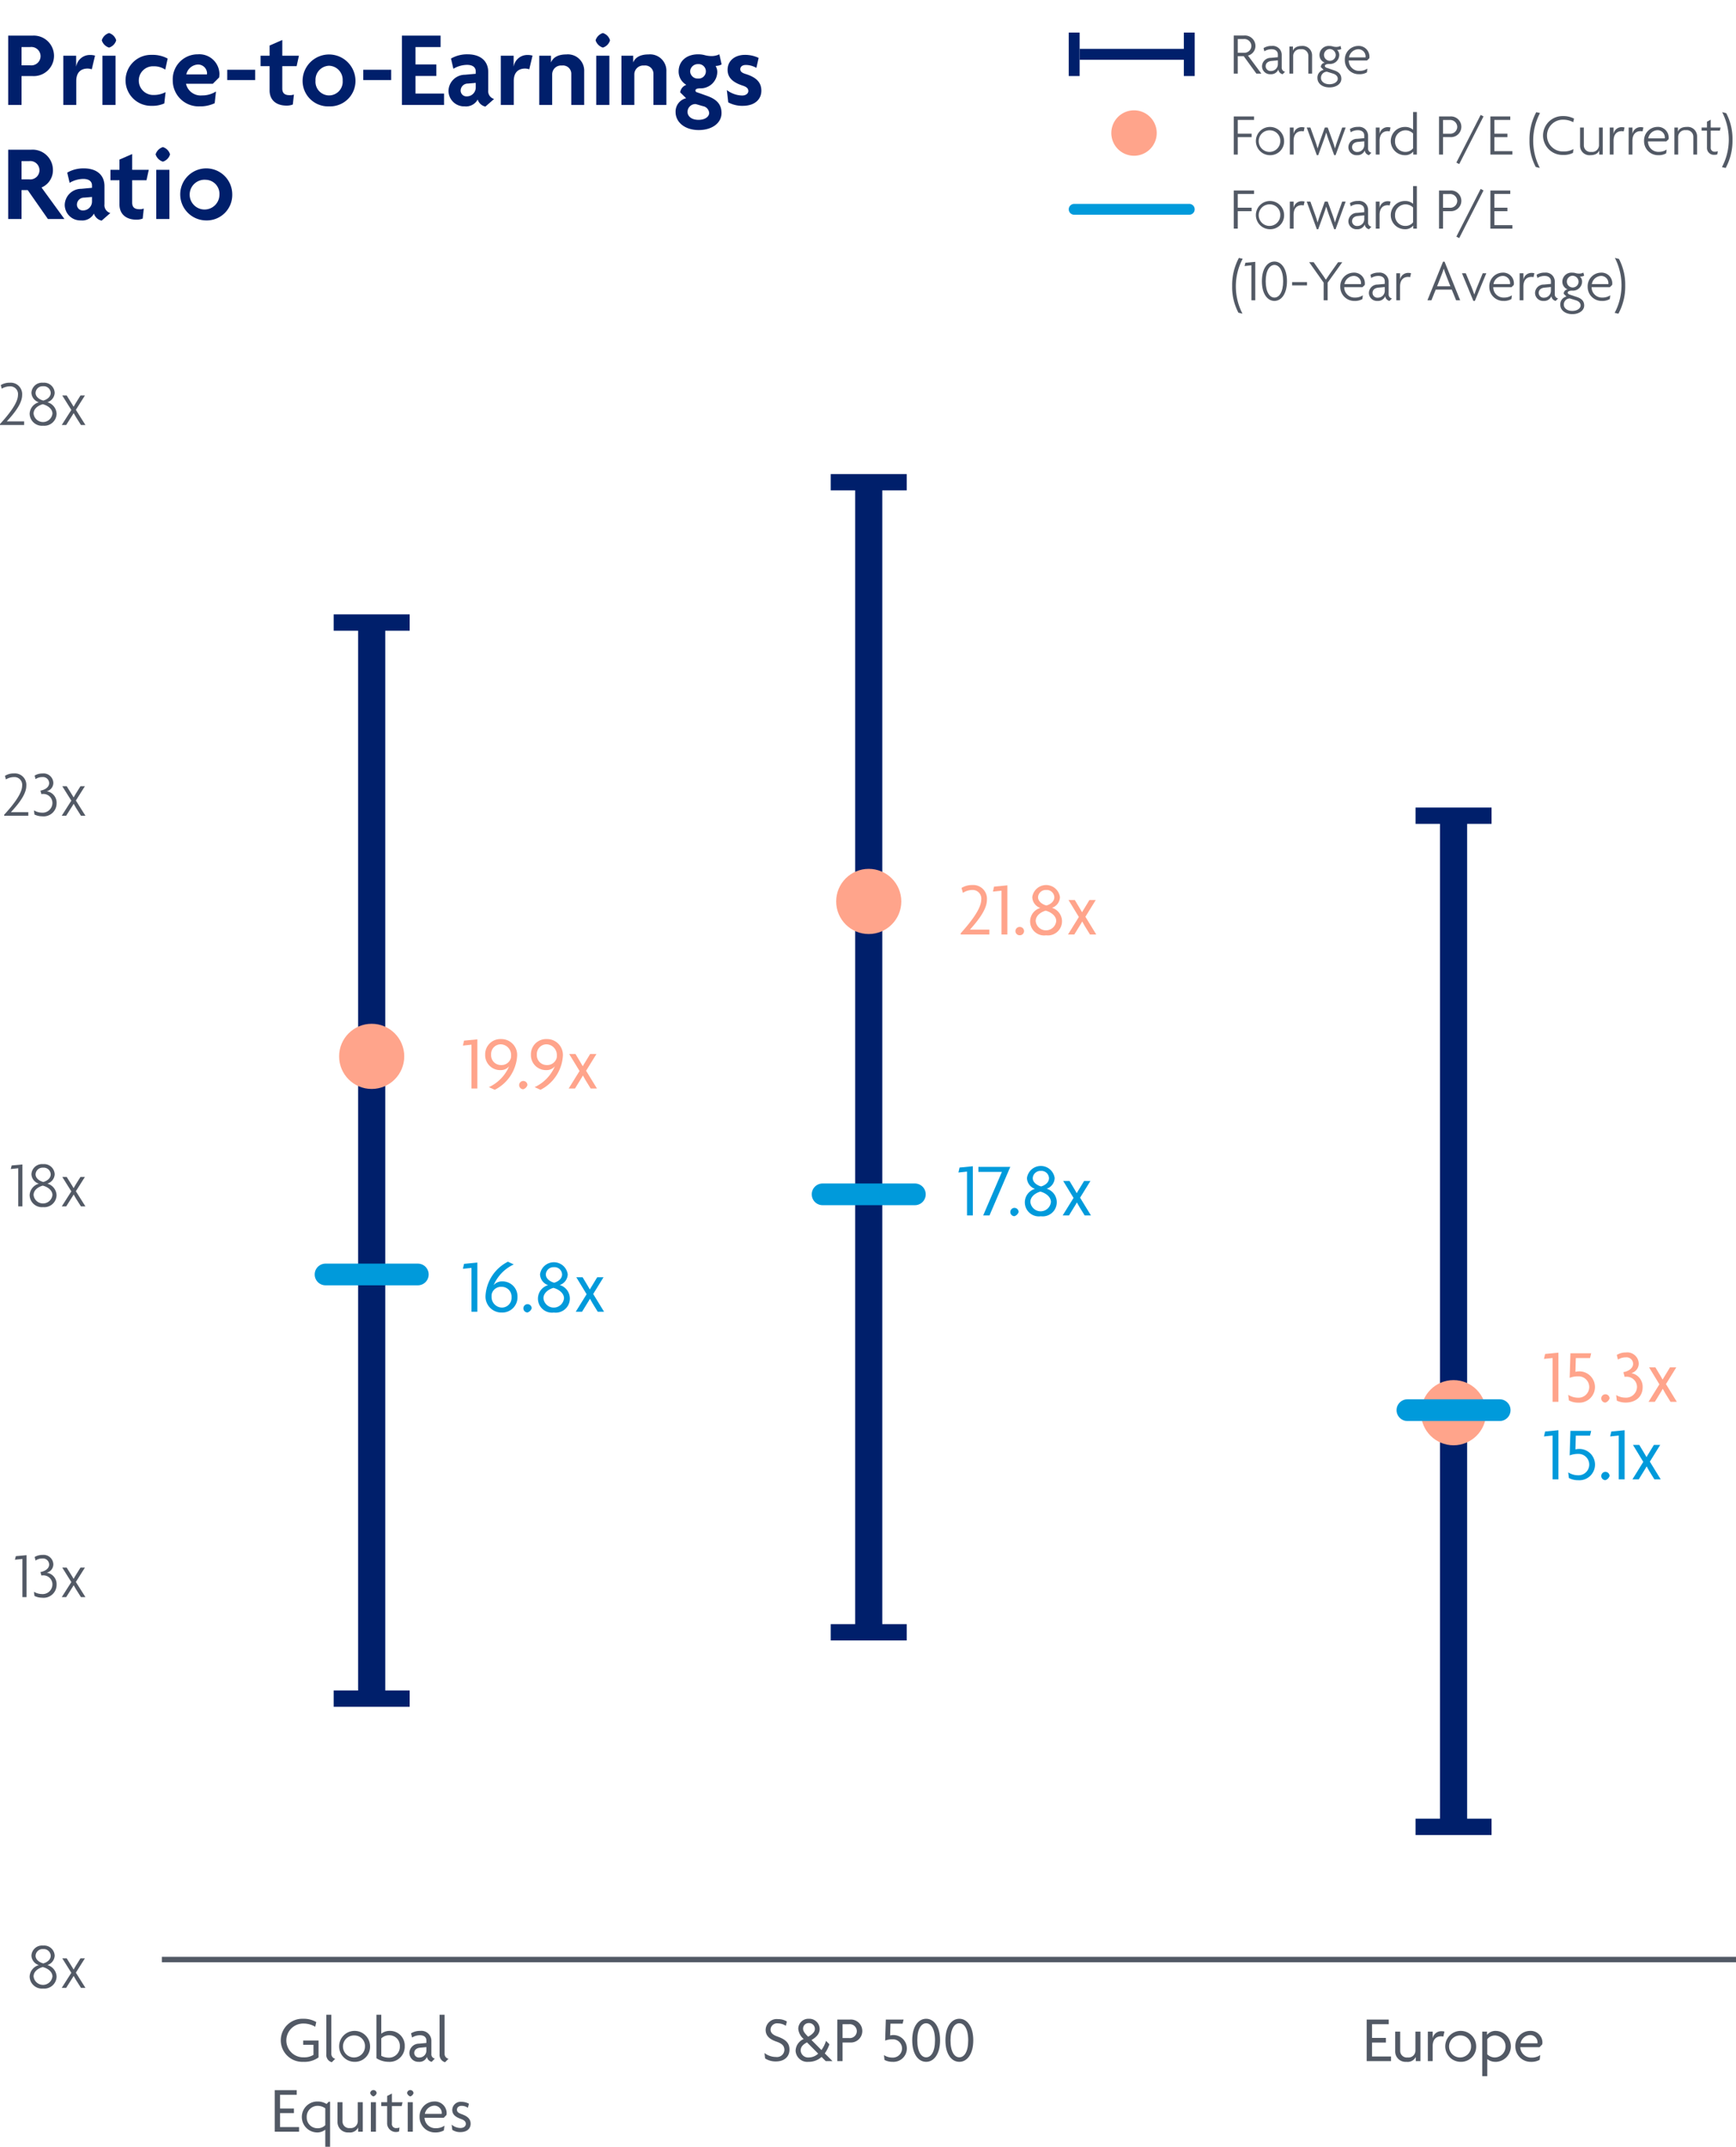 <svg id="Design" xmlns="http://www.w3.org/2000/svg" viewBox="0 0 319.827 395.263"><defs><style>.cls-1,.cls-10,.cls-3,.cls-6,.cls-8,.cls-9{fill:none;}.cls-1{stroke:#525965;}.cls-1,.cls-10,.cls-6,.cls-8,.cls-9{stroke-miterlimit:10;}.cls-2{fill:#525965;}.cls-4{fill:#001f6b;}.cls-5{fill:#ffa48b;}.cls-6,.cls-9{stroke:#009adb;stroke-linecap:round;}.cls-6{stroke-width:4px;}.cls-7{fill:#009adb;}.cls-10,.cls-8{stroke:#001f6b;}.cls-8{stroke-width:3px;}.cls-10,.cls-9{stroke-width:2px;}.cls-11{isolation:isolate;}</style></defs><line class="cls-1" x1="29.827" y1="360.795" x2="319.827" y2="360.795"/><path class="cls-2" d="M28.116,368.719a2.265,2.265,0,0,1-2.483-2.207,2.294,2.294,0,0,1,1.7-2.11,1.907,1.907,0,0,1-1.367-1.739,1.954,1.954,0,0,1,2.147-1.86,1.95,1.95,0,0,1,2.134,1.86A1.9,1.9,0,0,1,28.9,364.39a2.312,2.312,0,0,1,1.7,2.122A2.265,2.265,0,0,1,28.116,368.719Zm-.06-3.958c-.876.229-1.7.84-1.7,1.728a1.75,1.75,0,0,0,3.478,0C29.83,365.626,28.991,365,28.056,364.761Zm.06-3.309a1.293,1.293,0,0,0-1.391,1.222c0,.636.551,1.176,1.427,1.416.851-.252,1.367-.78,1.367-1.416A1.291,1.291,0,0,0,28.116,361.452Z" transform="translate(-20.173 -2.587)"/><path class="cls-2" d="M35.087,368.587l-.912-1.439c-.144-.228-.288-.48-.42-.731h-.024c-.131.251-.323.515-.455.731l-.912,1.439h-.815l1.763-2.77-1.668-2.662h.816l.852,1.367c.143.228.288.455.408.684h.024c.119-.216.252-.456.4-.684L35,363.155h.815l-1.667,2.638,1.763,2.794Z" transform="translate(-20.173 -2.587)"/><path class="cls-2" d="M24.3,296.65v-7.028l-1.379.144.168-.66,1.979-.18v7.724Z" transform="translate(-20.173 -2.587)"/><path class="cls-2" d="M27.925,296.758a3.268,3.268,0,0,1-1.4-.324l-.1-.767a2.966,2.966,0,0,0,1.463.419,1.794,1.794,0,0,0,1.942-1.8,1.66,1.66,0,0,0-1.678-1.644c-.108,0-.241.012-.36.024l-.168-.635c.959-.168,1.607-.708,1.607-1.38a1.14,1.14,0,0,0-1.259-1.115,2.234,2.234,0,0,0-1.248.372l-.167-.648A2.791,2.791,0,0,1,28,288.878a1.8,1.8,0,0,1,2,1.715,1.6,1.6,0,0,1-1.223,1.56,2.123,2.123,0,0,1,1.823,2.206A2.393,2.393,0,0,1,27.925,296.758Z" transform="translate(-20.173 -2.587)"/><path class="cls-2" d="M35.087,296.65l-.911-1.44c-.144-.227-.288-.479-.42-.731h-.024c-.132.252-.324.516-.456.731l-.911,1.44h-.816l1.763-2.771-1.667-2.662h.816l.851,1.368c.144.227.288.455.408.683h.024c.12-.216.252-.456.4-.683L35,291.217h.816l-1.667,2.638,1.763,2.795Z" transform="translate(-20.173 -2.587)"/><path class="cls-2" d="M23.533,224.713v-7.028l-1.379.145.168-.661,1.979-.179v7.723Z" transform="translate(-20.173 -2.587)"/><path class="cls-2" d="M28.116,224.845a2.265,2.265,0,0,1-2.482-2.207,2.293,2.293,0,0,1,1.7-2.11,1.908,1.908,0,0,1-1.367-1.739,1.955,1.955,0,0,1,2.147-1.86,1.95,1.95,0,0,1,2.135,1.86,1.9,1.9,0,0,1-1.355,1.727,2.313,2.313,0,0,1,1.7,2.122A2.265,2.265,0,0,1,28.116,224.845Zm-.06-3.958c-.875.229-1.7.84-1.7,1.728a1.75,1.75,0,0,0,3.478,0C29.831,221.752,28.992,221.127,28.056,220.887Zm.06-3.309a1.294,1.294,0,0,0-1.391,1.222c0,.636.552,1.176,1.427,1.416.852-.252,1.367-.78,1.367-1.416A1.29,1.29,0,0,0,28.116,217.578Z" transform="translate(-20.173 -2.587)"/><path class="cls-2" d="M35.087,224.713l-.911-1.439c-.144-.228-.288-.48-.42-.731h-.024c-.132.251-.324.515-.456.731l-.911,1.439h-.816l1.763-2.77-1.667-2.662h.816l.851,1.367c.144.228.288.455.408.684h.024c.12-.216.252-.456.4-.684L35,219.281h.816l-1.667,2.637,1.763,2.795Z" transform="translate(-20.173 -2.587)"/><path class="cls-2" d="M20.941,152.776v-.18c2.135-2.315,3.31-4.126,3.31-5.337a1.42,1.42,0,0,0-1.5-1.595,2.882,2.882,0,0,0-1.487.431l-.18-.659a3.038,3.038,0,0,1,1.667-.444,2.11,2.11,0,0,1,2.267,2.291c0,1.38-1.139,3.022-2.831,4.834h3.2v.659Z" transform="translate(-20.173 -2.587)"/><path class="cls-2" d="M27.924,152.884a3.267,3.267,0,0,1-1.4-.324l-.1-.767a2.969,2.969,0,0,0,1.463.419,1.8,1.8,0,0,0,1.943-1.8,1.661,1.661,0,0,0-1.679-1.644c-.108,0-.24.012-.36.024l-.168-.635c.96-.168,1.607-.708,1.607-1.38a1.139,1.139,0,0,0-1.259-1.115,2.231,2.231,0,0,0-1.247.372l-.168-.648A2.8,2.8,0,0,1,28,145a1.805,1.805,0,0,1,2,1.715,1.6,1.6,0,0,1-1.223,1.56,2.124,2.124,0,0,1,1.823,2.206A2.393,2.393,0,0,1,27.924,152.884Z" transform="translate(-20.173 -2.587)"/><path class="cls-2" d="M35.087,152.776l-.911-1.44c-.144-.227-.288-.479-.42-.731h-.024c-.132.252-.324.516-.456.731l-.911,1.44h-.816l1.763-2.771-1.667-2.662h.816l.851,1.367c.144.228.288.456.408.684h.024c.12-.216.252-.456.4-.684L35,147.343h.816l-1.667,2.638,1.763,2.8Z" transform="translate(-20.173 -2.587)"/><path class="cls-2" d="M20.173,80.838v-.179c2.135-2.316,3.31-4.126,3.31-5.337a1.42,1.42,0,0,0-1.5-1.6,2.883,2.883,0,0,0-1.487.432l-.18-.659a3.03,3.03,0,0,1,1.667-.445,2.11,2.11,0,0,1,2.267,2.291c0,1.38-1.139,3.023-2.831,4.834h3.2v.659Z" transform="translate(-20.173 -2.587)"/><path class="cls-2" d="M28.116,80.97a2.265,2.265,0,0,1-2.483-2.207,2.294,2.294,0,0,1,1.7-2.11,1.907,1.907,0,0,1-1.367-1.739,1.954,1.954,0,0,1,2.147-1.86,1.95,1.95,0,0,1,2.134,1.86A1.9,1.9,0,0,1,28.9,76.641a2.312,2.312,0,0,1,1.7,2.122A2.265,2.265,0,0,1,28.116,80.97Zm-.06-3.958c-.876.229-1.7.84-1.7,1.728a1.75,1.75,0,0,0,3.478,0C29.83,77.877,28.991,77.252,28.056,77.012Zm.06-3.309a1.293,1.293,0,0,0-1.391,1.222c0,.636.551,1.176,1.427,1.416.851-.252,1.367-.78,1.367-1.416A1.291,1.291,0,0,0,28.116,73.7Z" transform="translate(-20.173 -2.587)"/><path class="cls-2" d="M35.087,80.838,34.176,79.4c-.144-.228-.288-.48-.42-.731h-.024c-.132.251-.324.515-.456.731l-.911,1.439h-.816l1.763-2.77-1.667-2.662h.816l.851,1.367c.144.228.288.455.408.684h.024c.12-.216.252-.456.4-.684L35,75.406h.816l-1.667,2.637,1.763,2.795Z" transform="translate(-20.173 -2.587)"/><line class="cls-3" x1="30.928" y1="360.881" x2="53.687" y2="360.881"/><line class="cls-3" x1="30.928" y1="324.904" x2="53.687" y2="324.904"/><line class="cls-3" x1="30.928" y1="288.927" x2="53.687" y2="288.927"/><line class="cls-3" x1="30.928" y1="252.949" x2="53.687" y2="252.949"/><line class="cls-3" x1="30.928" y1="216.972" x2="53.687" y2="216.972"/><line class="cls-3" x1="30.928" y1="180.994" x2="53.687" y2="180.994"/><line class="cls-3" x1="30.928" y1="145.017" x2="53.687" y2="145.017"/><line class="cls-3" x1="30.928" y1="109.039" x2="53.687" y2="109.039"/><line class="cls-3" x1="30.928" y1="73.062" x2="53.687" y2="73.062"/><rect class="cls-4" x="65.975" y="114.623" width="5" height="198.13"/><circle class="cls-5" cx="68.475" cy="194.499" r="6"/><line class="cls-6" x1="59.975" y1="234.655" x2="76.975" y2="234.655"/><path class="cls-5" d="M107.038,203v-8.068l-1.583.168.21-.91,2.452-.238V203Z" transform="translate(-20.173 -2.587)"/><path class="cls-5" d="M111.323,203.242l-1.079-.49a7.467,7.467,0,0,0,3.726-3.838,1.982,1.982,0,0,1-1.569.7,2.756,2.756,0,0,1-2.844-2.858,2.8,2.8,0,0,1,2.914-2.857,2.916,2.916,0,0,1,2.97,3.166A7.532,7.532,0,0,1,111.323,203.242Zm1.12-8.377a1.789,1.789,0,0,0-1.793,1.9,1.808,1.808,0,0,0,1.821,1.92,1.782,1.782,0,0,0,1.849-1.4,3.973,3.973,0,0,0,.014-.407A1.967,1.967,0,0,0,112.443,194.865Z" transform="translate(-20.173 -2.587)"/><path class="cls-5" d="M116.572,203.142a.763.763,0,1,1,.77-.769A1.176,1.176,0,0,1,116.572,203.142Z" transform="translate(-20.173 -2.587)"/><path class="cls-5" d="M119.75,203.242l-1.079-.49a7.469,7.469,0,0,0,3.727-3.838,1.985,1.985,0,0,1-1.569.7,2.756,2.756,0,0,1-2.844-2.858A2.8,2.8,0,0,1,120.9,193.9a2.916,2.916,0,0,1,2.97,3.166A7.531,7.531,0,0,1,119.75,203.242Zm1.121-8.377a1.789,1.789,0,0,0-1.793,1.9,1.808,1.808,0,0,0,1.821,1.92,1.78,1.78,0,0,0,1.848-1.4,3.71,3.71,0,0,0,.015-.407A1.968,1.968,0,0,0,120.871,194.865Z" transform="translate(-20.173 -2.587)"/><path class="cls-5" d="M128.992,203l-.967-1.57c-.14-.236-.309-.531-.448-.8h-.029c-.139.266-.336.574-.475.8l-.967,1.57h-1.163l2-3.222-1.906-3.123H126.2l.9,1.5c.141.238.28.476.421.728h.027c.126-.238.281-.476.435-.728l.91-1.5h1.163l-1.905,3.082,2,3.263Z" transform="translate(-20.173 -2.587)"/><path class="cls-7" d="M107.038,244.1V236.03l-1.583.168.21-.91,2.452-.239V244.1Z" transform="translate(-20.173 -2.587)"/><path class="cls-7" d="M112.611,244.252a2.937,2.937,0,0,1-2.984-3.179,7.529,7.529,0,0,1,4.119-6.178l1.079.5a7.453,7.453,0,0,0-3.712,3.823,1.971,1.971,0,0,1,1.554-.7,2.755,2.755,0,0,1,2.843,2.857A2.8,2.8,0,0,1,112.611,244.252Zm-.014-4.734a1.769,1.769,0,0,0-1.849,1.387c-.014.139-.014.294-.014.433a1.955,1.955,0,0,0,1.891,2,1.79,1.79,0,0,0,1.793-1.9A1.808,1.808,0,0,0,112.6,239.518Z" transform="translate(-20.173 -2.587)"/><path class="cls-7" d="M117.356,244.238a.764.764,0,1,1,.77-.77A1.177,1.177,0,0,1,117.356,244.238Z" transform="translate(-20.173 -2.587)"/><path class="cls-7" d="M122.214,244.252a2.583,2.583,0,0,1-1.064-5.042,2.17,2.17,0,0,1-1.485-2,2.575,2.575,0,0,1,5.1,0,2.136,2.136,0,0,1-1.471,1.974,2.6,2.6,0,0,1-1.079,5.071Zm-.084-4.539c-.9.253-1.835.925-1.835,1.906a1.9,1.9,0,0,0,3.783,0C124.078,240.652,123.069,239.952,122.13,239.713Zm.1-3.809a1.408,1.408,0,0,0-1.5,1.331c0,.672.616,1.274,1.541,1.526.91-.265,1.456-.854,1.456-1.526A1.391,1.391,0,0,0,122.229,235.9Z" transform="translate(-20.173 -2.587)"/><path class="cls-7" d="M130.293,244.1l-.966-1.569c-.14-.237-.309-.532-.449-.8h-.028c-.14.266-.336.574-.476.8l-.966,1.569h-1.163l2-3.221-1.9-3.125h1.162l.9,1.5c.14.238.28.476.421.728h.027c.126-.238.28-.477.435-.728l.91-1.5h1.163l-1.905,3.083,2,3.263Z" transform="translate(-20.173 -2.587)"/><rect class="cls-3" x="78.355" y="236.514" width="6.952" height="66.26"/><rect class="cls-4" x="157.548" y="88.787" width="5" height="211.75"/><circle class="cls-5" cx="160.048" cy="165.974" r="6"/><line class="cls-6" x1="151.548" y1="219.901" x2="168.548" y2="219.901"/><path class="cls-5" d="M197.164,174.645v-.224c2.34-2.591,3.783-4.749,3.783-6.177a1.583,1.583,0,0,0-1.639-1.793,3.148,3.148,0,0,0-1.737.532l-.252-.91a3.664,3.664,0,0,1,1.975-.532,2.522,2.522,0,0,1,2.7,2.731c0,1.652-1.415,3.571-3.124,5.477h3.573v.9Z" transform="translate(-20.173 -2.587)"/><path class="cls-5" d="M204.683,174.645v-8.068l-1.583.168.21-.91,2.451-.239v9.049Z" transform="translate(-20.173 -2.587)"/><path class="cls-5" d="M208.043,174.785a.764.764,0,1,1,0-1.527.764.764,0,1,1,0,1.527Z" transform="translate(-20.173 -2.587)"/><path class="cls-5" d="M212.9,174.8a2.583,2.583,0,0,1-1.065-5.043,2.167,2.167,0,0,1-1.484-2,2.575,2.575,0,0,1,5.1,0,2.137,2.137,0,0,1-1.471,1.975A2.6,2.6,0,0,1,212.9,174.8Zm-.084-4.539c-.9.253-1.835.925-1.835,1.906a1.9,1.9,0,0,0,3.782,0C214.765,171.2,213.756,170.5,212.818,170.26Zm.1-3.809a1.409,1.409,0,0,0-1.5,1.331c0,.672.617,1.274,1.541,1.526.911-.265,1.456-.854,1.456-1.526A1.391,1.391,0,0,0,212.916,166.451Z" transform="translate(-20.173 -2.587)"/><path class="cls-5" d="M220.981,174.645l-.967-1.569c-.14-.238-.309-.533-.448-.8h-.029c-.139.265-.335.574-.475.8l-.967,1.569h-1.163l2-3.222-1.905-3.124h1.162l.9,1.5c.141.239.281.477.421.729h.027c.126-.238.281-.477.435-.729l.91-1.5h1.163l-1.905,3.082,2,3.264Z" transform="translate(-20.173 -2.587)"/><path class="cls-7" d="M198.328,226.371V218.3l-1.583.168.209-.91,2.452-.238v9.049Z" transform="translate(-20.173 -2.587)"/><path class="cls-7" d="M202.471,226.371h-1.162l3.445-8.013h-4.328v-.924H206.3Z" transform="translate(-20.173 -2.587)"/><path class="cls-7" d="M207.063,226.51a.763.763,0,1,1,.77-.769A1.176,1.176,0,0,1,207.063,226.51Z" transform="translate(-20.173 -2.587)"/><path class="cls-7" d="M211.922,226.525a2.583,2.583,0,0,1-1.064-5.043,2.168,2.168,0,0,1-1.485-2,2.575,2.575,0,0,1,5.1,0A2.137,2.137,0,0,1,213,221.454a2.6,2.6,0,0,1-1.079,5.071Zm-.084-4.539c-.9.253-1.835.925-1.835,1.905a1.9,1.9,0,0,0,3.783,0C213.786,222.924,212.777,222.224,211.838,221.986Zm.1-3.81a1.409,1.409,0,0,0-1.5,1.331c0,.672.616,1.275,1.541,1.527.91-.266,1.456-.855,1.456-1.527A1.392,1.392,0,0,0,211.937,218.176Z" transform="translate(-20.173 -2.587)"/><path class="cls-7" d="M220,226.371l-.966-1.57c-.14-.237-.309-.532-.449-.8h-.028c-.14.266-.336.575-.476.8l-.966,1.57h-1.163l2-3.222-1.905-3.124h1.162l.9,1.5c.14.238.28.477.421.728h.027c.126-.238.28-.476.435-.728l.91-1.5h1.163l-1.905,3.082,2,3.264Z" transform="translate(-20.173 -2.587)"/><rect class="cls-3" x="169.644" y="239.434" width="6.952" height="66.26"/><rect class="cls-4" x="265.291" y="150.188" width="5" height="186.171"/><circle class="cls-5" cx="267.791" cy="260.105" r="6"/><line class="cls-6" x1="259.291" y1="259.638" x2="276.291" y2="259.638"/><path class="cls-5" d="M306.205,260.69v-8.068l-1.583.168.21-.911,2.452-.238v9.049Z" transform="translate(-20.173 -2.587)"/><path class="cls-5" d="M310.952,260.844a3.656,3.656,0,0,1-1.738-.406l-.126-1.037a3.388,3.388,0,0,0,1.808.532,1.969,1.969,0,1,0,.042-3.935,4.266,4.266,0,0,0-1.583.28l.14-4.525h3.824l-.21.882H310.49l-.071,2.536a2.884,2.884,0,1,1,.533,5.673Z" transform="translate(-20.173 -2.587)"/><path class="cls-5" d="M315.935,260.83a.764.764,0,1,1,.77-.77A1.177,1.177,0,0,1,315.935,260.83Z" transform="translate(-20.173 -2.587)"/><path class="cls-5" d="M319.631,260.83a3.917,3.917,0,0,1-1.583-.35l-.126-1.037a3.234,3.234,0,0,0,1.654.476,2.01,2.01,0,0,0,2.184-2,1.9,1.9,0,0,0-1.932-1.849,1.661,1.661,0,0,0-.351.027l-.224-.868c1.051-.183,1.793-.8,1.793-1.527a1.21,1.21,0,0,0-1.344-1.2,2.657,2.657,0,0,0-1.457.42l-.21-.869a3.253,3.253,0,0,1,1.694-.448,2.112,2.112,0,0,1,2.353,2,1.832,1.832,0,0,1-1.372,1.807,2.53,2.53,0,0,1,2.087,2.62C322.8,259.639,321.634,260.83,319.631,260.83Z" transform="translate(-20.173 -2.587)"/><path class="cls-5" d="M327.935,260.69l-.967-1.569c-.139-.238-.308-.533-.448-.8h-.028c-.14.265-.336.574-.476.8l-.967,1.569h-1.163l2-3.222-1.9-3.124h1.162l.9,1.5c.141.239.281.477.421.729h.028c.126-.238.28-.477.434-.729l.91-1.5H329l-1.905,3.082,2,3.264Z" transform="translate(-20.173 -2.587)"/><path class="cls-7" d="M306.205,274.971V266.9l-1.583.168.21-.91,2.452-.239v9.049Z" transform="translate(-20.173 -2.587)"/><path class="cls-7" d="M310.952,275.126a3.655,3.655,0,0,1-1.738-.407l-.126-1.037a3.388,3.388,0,0,0,1.808.532,1.969,1.969,0,1,0,.042-3.935,4.266,4.266,0,0,0-1.583.28l.14-4.524h3.824l-.21.882H310.49l-.071,2.536a2.757,2.757,0,0,1,.6-.084,2.883,2.883,0,1,1-.07,5.757Z" transform="translate(-20.173 -2.587)"/><path class="cls-7" d="M315.935,275.111a.763.763,0,1,1,.77-.77A1.177,1.177,0,0,1,315.935,275.111Z" transform="translate(-20.173 -2.587)"/><path class="cls-7" d="M318.4,274.971V266.9l-1.583.168.21-.91,2.451-.239v9.049Z" transform="translate(-20.173 -2.587)"/><path class="cls-7" d="M324.966,274.971,324,273.4c-.139-.237-.308-.532-.448-.8h-.028c-.14.266-.336.574-.476.8l-.967,1.569h-1.163l2-3.221-1.9-3.124h1.162l.9,1.5c.14.238.28.476.421.728h.027c.126-.238.28-.476.434-.728l.911-1.5h1.163l-1.906,3.082,2,3.263Z" transform="translate(-20.173 -2.587)"/><rect class="cls-3" x="277.522" y="242.73" width="6.952" height="66.26"/><path class="cls-2" d="M271.962,382.08v-7.652h4.054v.852h-3.07v2.53H275.5v.852h-2.554v2.566h3.5v.852Z" transform="translate(-20.173 -2.587)"/><path class="cls-2" d="M281.008,382.08v-.756H281a1.669,1.669,0,0,1-1.714.887,1.913,1.913,0,0,1-2.076-1.942v-3.622h.924v3.538a1.218,1.218,0,0,0,1.379,1.223,1.275,1.275,0,0,0,1.428-1.223v-3.538h.923v5.433Z" transform="translate(-20.173 -2.587)"/><path class="cls-2" d="M286.073,377.57a1.743,1.743,0,0,0-.409-.06c-.779,0-1.546.468-1.546,1.811v2.759h-.888v-5.433h.888v1.187h.011a1.6,1.6,0,0,1,1.631-1.259,1.831,1.831,0,0,1,.528.072Z" transform="translate(-20.173 -2.587)"/><path class="cls-2" d="M289.265,382.211a2.849,2.849,0,1,1,2.866-2.842A2.783,2.783,0,0,1,289.265,382.211Zm0-4.857a2.029,2.029,0,1,0,1.931,2.039A1.944,1.944,0,0,0,289.265,377.354Z" transform="translate(-20.173 -2.587)"/><path class="cls-2" d="M295.709,382.211a2.37,2.37,0,0,1-1.535-.515v3.154h-.924v-8.2h.876v.6h.012a1.985,1.985,0,0,1,1.679-.733,2.852,2.852,0,0,1-.108,5.7Zm-.084-4.857a1.75,1.75,0,0,0-1.451.708v2.758a1.956,1.956,0,0,0,1.451.588,2.03,2.03,0,0,0,0-4.054Z" transform="translate(-20.173 -2.587)"/><path class="cls-2" d="M304.3,379l-.5.515h-3.538a2,2,0,0,0,2.087,1.919,2.7,2.7,0,0,0,1.584-.468l-.108.875a3.108,3.108,0,0,1-1.583.372,2.821,2.821,0,0,1-2.891-2.842,2.739,2.739,0,0,1,2.65-2.855,2.17,2.17,0,0,1,2.339,2.087A1.81,1.81,0,0,1,304.3,379Zm-2.255-1.716a1.847,1.847,0,0,0-1.726,1.511h3.106a.729.729,0,0,0,.012-.167A1.358,1.358,0,0,0,302.044,377.282Z" transform="translate(-20.173 -2.587)"/><path class="cls-2" d="M163.114,382.139a3.557,3.557,0,0,1-1.979-.552l-.12-1a3.47,3.47,0,0,0,2.135.732,1.359,1.359,0,0,0,1.535-1.283c0-.768-.444-1.188-1.439-1.536-1.344-.456-2.015-1.115-2.015-2.182a2.035,2.035,0,0,1,2.29-1.967,3.052,3.052,0,0,1,1.62.432l-.192.792a2.737,2.737,0,0,0-1.452-.445,1.213,1.213,0,0,0-1.367,1.116c0,.624.42,1.007,1.307,1.319,1.332.479,2.184,1.08,2.184,2.387S164.685,382.139,163.114,382.139Z" transform="translate(-20.173 -2.587)"/><path class="cls-2" d="M172.3,382.08l-.768-.768a3.525,3.525,0,0,1-2.411.9,2.167,2.167,0,0,1-2.374-2.026,2.417,2.417,0,0,1,1.5-2.171,2.762,2.762,0,0,1-1.007-1.871,1.86,1.86,0,0,1,1.931-1.859,1.91,1.91,0,0,1,2.014,1.859c0,.8-.479,1.463-1.511,2.051l1.835,1.847a5.576,5.576,0,0,0,.84-1.691l.623.623a5.837,5.837,0,0,1-.851,1.68l1.427,1.427Zm-3.454-3.454c-.708.383-1.164.8-1.164,1.51a1.37,1.37,0,0,0,1.488,1.272,2.566,2.566,0,0,0,1.738-.707Zm.324-3.55a1.023,1.023,0,0,0-1.044,1.019c0,.5.336.9.936,1.488.851-.468,1.235-.924,1.235-1.428A1.065,1.065,0,0,0,169.174,375.076Z" transform="translate(-20.173 -2.587)"/><path class="cls-2" d="M176.769,378.65H175.4v3.43h-.971v-7.652h2.326a2.117,2.117,0,1,1,.012,4.222Zm-.18-3.37H175.4v2.554h1.2a1.29,1.29,0,0,0,1.427-1.271A1.309,1.309,0,0,0,176.589,375.28Z" transform="translate(-20.173 -2.587)"/><path class="cls-2" d="M184.618,382.211a3.131,3.131,0,0,1-1.487-.347l-.108-.888a2.9,2.9,0,0,0,1.547.456,1.687,1.687,0,1,0,.036-3.37,3.67,3.67,0,0,0-1.355.239l.12-3.873h3.274l-.18.755h-2.243l-.06,2.171a2.473,2.473,0,0,1,.516-.072,2.468,2.468,0,1,1-.06,4.929Z" transform="translate(-20.173 -2.587)"/><path class="cls-2" d="M190.8,382.211c-1.379,0-2.567-1.319-2.567-3.969,0-2.627,1.188-3.958,2.567-3.958,1.355,0,2.566,1.331,2.566,3.958C193.363,380.892,192.152,382.211,190.8,382.211Zm0-7.1c-.852,0-1.631.947-1.631,3.13,0,2.207.779,3.142,1.631,3.142s1.631-.935,1.631-3.142C192.428,376.059,191.637,375.112,190.8,375.112Z" transform="translate(-20.173 -2.587)"/><path class="cls-2" d="M196.917,382.211c-1.38,0-2.567-1.319-2.567-3.969,0-2.627,1.187-3.958,2.567-3.958,1.355,0,2.566,1.331,2.566,3.958C199.483,380.892,198.272,382.211,196.917,382.211Zm0-7.1c-.852,0-1.632.947-1.632,3.13,0,2.207.78,3.142,1.632,3.142s1.631-.935,1.631-3.142C198.548,376.059,197.756,375.112,196.917,375.112Z" transform="translate(-20.173 -2.587)"/><path class="cls-2" d="M76.064,382.211a3.967,3.967,0,1,1-.06-7.927,4.648,4.648,0,0,1,2.435.6l-.192.876a4.107,4.107,0,0,0-2.135-.6,3.113,3.113,0,1,0,.012,6.224,3.194,3.194,0,0,0,1.8-.456v-1.846H76.028v-.792h2.831V381.4A4.395,4.395,0,0,1,76.064,382.211Z" transform="translate(-20.173 -2.587)"/><path class="cls-2" d="M81.3,382.284a1.38,1.38,0,0,1-1.008-1.44v-7.3h.924v7.183a.922.922,0,0,0,.719.924Z" transform="translate(-20.173 -2.587)"/><path class="cls-2" d="M85.485,382.211a2.849,2.849,0,1,1,2.866-2.842A2.783,2.783,0,0,1,85.485,382.211Zm0-4.857a2.029,2.029,0,1,0,1.931,2.039A1.944,1.944,0,0,0,85.485,377.354Z" transform="translate(-20.173 -2.587)"/><path class="cls-2" d="M91.785,382.211a4.2,4.2,0,0,1-2.255-.659v-8.011h.888v3.49a2.48,2.48,0,0,1,1.571-.517,2.7,2.7,0,0,1,2.746,2.82A2.776,2.776,0,0,1,91.785,382.211Zm.12-4.893a2.084,2.084,0,0,0-1.487.576v3.214a2.886,2.886,0,0,0,1.283.336,2,2,0,0,0,2.135-2.087A1.927,1.927,0,0,0,91.905,377.318Z" transform="translate(-20.173 -2.587)"/><path class="cls-2" d="M99.7,382.211a1.129,1.129,0,0,1-.864-.911,1.479,1.479,0,0,1-1.5.911,1.647,1.647,0,0,1-1.739-1.642,1.756,1.756,0,0,1,1.775-1.7l1.355-.132V378.3c0-.575-.383-.983-1.175-.983a2.725,2.725,0,0,0-1.463.42l-.192-.768a3.11,3.11,0,0,1,1.7-.456,1.845,1.845,0,0,1,2.051,1.9v2.339a.793.793,0,0,0,.635.863Zm-.972-2.709-1.163.107c-.719.072-1.079.479-1.079.972a.86.86,0,0,0,.935.839,1.286,1.286,0,0,0,1.307-1.307Z" transform="translate(-20.173 -2.587)"/><path class="cls-2" d="M102.165,382.284a1.381,1.381,0,0,1-1.007-1.44v-7.3h.923v7.183a.921.921,0,0,0,.72.924Z" transform="translate(-20.173 -2.587)"/><path class="cls-2" d="M70.786,395.08v-7.652H74.84v.852H71.769v2.53h2.555v.852H71.769v2.566h3.5v.852Z" transform="translate(-20.173 -2.587)"/><path class="cls-2" d="M80.1,397.85V394.7a2.325,2.325,0,0,1-1.512.515,2.849,2.849,0,0,1,.084-5.7,3.076,3.076,0,0,1,1.655.456l.408-.407h.252v8.287Zm0-7.076a2.369,2.369,0,0,0-1.332-.456,2,2,0,0,0-2.087,2.087,1.976,1.976,0,0,0,1.991,2.039,1.921,1.921,0,0,0,1.428-.575Z" transform="translate(-20.173 -2.587)"/><path class="cls-2" d="M86.156,395.08v-.756h-.012a1.67,1.67,0,0,1-1.715.887,1.912,1.912,0,0,1-2.075-1.942v-3.622h.923v3.538a1.219,1.219,0,0,0,1.38,1.223,1.274,1.274,0,0,0,1.427-1.223v-3.538h.923v5.433Z" transform="translate(-20.173 -2.587)"/><path class="cls-2" d="M88.966,388.58a.919.919,0,0,1-.588-.6.594.594,0,0,1,1.187,0A.912.912,0,0,1,88.966,388.58Zm-.468,6.5v-5.433h.935v5.433Z" transform="translate(-20.173 -2.587)"/><path class="cls-2" d="M94.172,390.366h-1.8v3.178a.761.761,0,0,0,.875.864,1.339,1.339,0,0,0,.528-.1l-.084.72a1.619,1.619,0,0,1-2.195-1.4v-3.262H90.418v-.719H91.5V388.5l.876-.456v1.607H94.34Z" transform="translate(-20.173 -2.587)"/><path class="cls-2" d="M95.758,388.58a.919.919,0,0,1-.588-.6.594.594,0,0,1,1.187,0A.912.912,0,0,1,95.758,388.58Zm-.468,6.5v-5.433h.935v5.433Z" transform="translate(-20.173 -2.587)"/><path class="cls-2" d="M102.427,392l-.5.515H98.385a2,2,0,0,0,2.087,1.919,2.7,2.7,0,0,0,1.583-.468l-.108.875a3.108,3.108,0,0,1-1.583.372,2.82,2.82,0,0,1-2.89-2.842,2.739,2.739,0,0,1,2.65-2.855,2.171,2.171,0,0,1,2.339,2.087A1.874,1.874,0,0,1,102.427,392Zm-2.255-1.716a1.849,1.849,0,0,0-1.727,1.511h3.107a.794.794,0,0,0,.011-.167A1.358,1.358,0,0,0,100.172,390.282Z" transform="translate(-20.173 -2.587)"/><path class="cls-2" d="M105,395.152a2.559,2.559,0,0,1-1.5-.42l-.119-.96a2.545,2.545,0,0,0,1.631.624c.563,0,.983-.3.983-.756s-.336-.707-.9-.911c-1.02-.36-1.6-.828-1.6-1.68a1.542,1.542,0,0,1,1.716-1.474,2.931,2.931,0,0,1,1.355.347l-.192.756a1.957,1.957,0,0,0-1.175-.36c-.5,0-.84.288-.84.7,0,.432.3.623.864.827,1.043.372,1.655.864,1.655,1.763S106.2,395.152,105,395.152Z" transform="translate(-20.173 -2.587)"/><line class="cls-8" x1="61.475" y1="114.623" x2="75.475" y2="114.623"/><line class="cls-8" x1="61.475" y1="312.753" x2="75.475" y2="312.753"/><line class="cls-8" x1="153.048" y1="300.537" x2="167.048" y2="300.537"/><line class="cls-8" x1="153.048" y1="88.787" x2="167.048" y2="88.787"/><line class="cls-8" x1="260.791" y1="150.188" x2="274.791" y2="150.188"/><line class="cls-8" x1="260.791" y1="336.359" x2="274.791" y2="336.359"/><path class="cls-2" d="M248.209,38.3v2.531h2.553v.637h-2.553v3.213h-.737V37.663h3.73V38.3Z" transform="translate(-20.173 -2.587)"/><path class="cls-2" d="M254.127,44.792a2.6,2.6,0,1,1,2.619-2.6A2.542,2.542,0,0,1,254.127,44.792Zm0-4.578a1.987,1.987,0,1,0,1.914,1.992A1.916,1.916,0,0,0,254.127,40.214Z" transform="translate(-20.173 -2.587)"/><path class="cls-2" d="M260.353,40.413a1.708,1.708,0,0,0-.385-.044c-.77,0-1.474.495-1.474,1.771v2.541H257.8V39.7h.693v1.133h.011a1.5,1.5,0,0,1,1.54-1.2,1.7,1.7,0,0,1,.473.067Z" transform="translate(-20.173 -2.587)"/><path class="cls-2" d="M266.227,44.792h-.252l-1-2.729c-.155-.43-.32-.925-.462-1.408h-.023c-.142.483-.307.99-.462,1.4l-1,2.74h-.253L260.914,39.7h.671l.913,2.53c.143.4.308.9.407,1.287h.022c.11-.385.264-.891.407-1.287l.913-2.53h.528l.925,2.53c.153.407.286.857.407,1.287h.022c.132-.43.263-.9.407-1.287l.913-2.53h.638Z" transform="translate(-20.173 -2.587)"/><path class="cls-2" d="M272.387,44.792a1,1,0,0,1-.781-.881,1.419,1.419,0,0,1-1.419.881,1.484,1.484,0,0,1-1.6-1.464,1.592,1.592,0,0,1,1.617-1.551l1.309-.121v-.473c0-.616-.429-.99-1.177-.99a2.454,2.454,0,0,0-1.321.374l-.143-.583a2.631,2.631,0,0,1,1.5-.4,1.648,1.648,0,0,1,1.848,1.662v2.277a.759.759,0,0,0,.616.814Zm-.869-2.553-1.177.11c-.693.066-1.078.44-1.078.979a.9.9,0,0,0,.979.869,1.264,1.264,0,0,0,1.276-1.287Z" transform="translate(-20.173 -2.587)"/><path class="cls-2" d="M276.193,40.413a1.708,1.708,0,0,0-.385-.044c-.77,0-1.474.495-1.474,1.771v2.541h-.693V39.7h.693v1.133h.011a1.5,1.5,0,0,1,1.54-1.2,1.7,1.7,0,0,1,.473.067Z" transform="translate(-20.173 -2.587)"/><path class="cls-2" d="M280.538,44.681v-.55h-.011a1.9,1.9,0,0,1-1.562.661,2.6,2.6,0,0,1,.066-5.2,2.173,2.173,0,0,1,1.474.517V36.848h.7v7.833Zm-.033-3.884a1.937,1.937,0,0,0-3.322,1.409,1.891,1.891,0,0,0,1.914,1.98,1.779,1.779,0,0,0,1.408-.66Z" transform="translate(-20.173 -2.587)"/><path class="cls-2" d="M287.358,41.468h-1.332v3.213h-.737V37.663h2.046a1.908,1.908,0,1,1,.023,3.805Zm-.143-3.157h-1.189v2.53h1.211a1.288,1.288,0,0,0,1.408-1.264A1.309,1.309,0,0,0,287.215,38.311Z" transform="translate(-20.173 -2.587)"/><path class="cls-2" d="M289.007,46.43l-.528-.274,4.478-8.779.528.274Z" transform="translate(-20.173 -2.587)"/><path class="cls-2" d="M294.749,44.681V37.663h3.664V38.3h-2.927v2.531h2.4v.637h-2.4v2.575H298.8v.638Z" transform="translate(-20.173 -2.587)"/><path class="cls-2" d="M247.857,55.241a10.932,10.932,0,0,0,1.221,5.1l-.748-.177a10.1,10.1,0,0,1-1.155-4.917,10.561,10.561,0,0,1,1.243-5.17l.7.153A10.766,10.766,0,0,0,247.857,55.241Z" transform="translate(-20.173 -2.587)"/><path class="cls-2" d="M250.728,57.881V51.434l-1.265.133.154-.606,1.815-.165v7.085Z" transform="translate(-20.173 -2.587)"/><path class="cls-2" d="M254.963,57.992c-1.254,0-2.31-1.243-2.31-3.631,0-2.365,1.056-3.619,2.31-3.619s2.31,1.264,2.31,3.619C257.273,56.737,256.206,57.992,254.963,57.992Zm0-6.623c-.847,0-1.606.967-1.606,2.992,0,2.046.759,3.015,1.606,3.015s1.606-.969,1.606-3.015S255.8,51.369,254.963,51.369Z" transform="translate(-20.173 -2.587)"/><path class="cls-2" d="M258.219,55.131v-.594h2.75v.594Z" transform="translate(-20.173 -2.587)"/><path class="cls-2" d="M264.764,54.636v3.245h-.726V54.636l-2.673-3.773h.825L263.7,53c.231.33.506.714.726,1.067h.022c.22-.341.5-.737.726-1.067l1.518-2.134h.77Z" transform="translate(-20.173 -2.587)"/><path class="cls-2" d="M271.606,55.054l-.418.407h-3.366a1.9,1.9,0,0,0,1.98,1.915,2.554,2.554,0,0,0,1.452-.418l-.088.692a2.674,2.674,0,0,1-1.441.342,2.567,2.567,0,0,1-2.629-2.6,2.5,2.5,0,0,1,2.409-2.607,1.972,1.972,0,0,1,2.123,1.925A1.666,1.666,0,0,1,271.606,55.054Zm-2.068-1.661a1.793,1.793,0,0,0-1.672,1.5h3.047a.779.779,0,0,0,.011-.165A1.332,1.332,0,0,0,269.538,53.393Z" transform="translate(-20.173 -2.587)"/><path class="cls-2" d="M276.16,57.992a1,1,0,0,1-.781-.881,1.419,1.419,0,0,1-1.419.881,1.484,1.484,0,0,1-1.595-1.464,1.592,1.592,0,0,1,1.617-1.551l1.309-.121v-.473c0-.616-.429-.99-1.177-.99a2.454,2.454,0,0,0-1.321.374l-.143-.583a2.631,2.631,0,0,1,1.5-.4A1.647,1.647,0,0,1,276,54.449v2.277a.761.761,0,0,0,.616.815Zm-.869-2.553-1.177.11c-.693.066-1.078.44-1.078.979a.9.9,0,0,0,.979.869,1.263,1.263,0,0,0,1.276-1.287Z" transform="translate(-20.173 -2.587)"/><path class="cls-2" d="M279.966,53.613a1.708,1.708,0,0,0-.385-.044c-.77,0-1.474.495-1.474,1.771v2.541h-.694V52.9h.694v1.133h.011a1.5,1.5,0,0,1,1.54-1.2,1.694,1.694,0,0,1,.473.066Z" transform="translate(-20.173 -2.587)"/><path class="cls-2" d="M288.436,57.881l-.8-1.969h-2.959l-.793,1.969h-.737l2.883-7.118h.275l2.882,7.118Zm-1.892-4.73c-.121-.319-.264-.7-.374-1.078h-.022c-.11.374-.253.759-.374,1.078l-.847,2.156h2.453Z" transform="translate(-20.173 -2.587)"/><path class="cls-2" d="M291.89,57.992h-.275l-2.1-5.094h.7l1.089,2.618c.165.385.33.847.473,1.277h.022c.143-.43.308-.892.473-1.288l1.067-2.607H294Z" transform="translate(-20.173 -2.587)"/><path class="cls-2" d="M299.062,55.054l-.418.407h-3.366a1.9,1.9,0,0,0,1.98,1.915,2.554,2.554,0,0,0,1.452-.418l-.088.692a2.674,2.674,0,0,1-1.441.342,2.567,2.567,0,0,1-2.629-2.6,2.5,2.5,0,0,1,2.409-2.607,1.972,1.972,0,0,1,2.123,1.925A1.666,1.666,0,0,1,299.062,55.054Zm-2.068-1.661a1.793,1.793,0,0,0-1.672,1.5h3.047a.779.779,0,0,0,.011-.165A1.332,1.332,0,0,0,296.994,53.393Z" transform="translate(-20.173 -2.587)"/><path class="cls-2" d="M302.692,53.613a1.708,1.708,0,0,0-.385-.044c-.77,0-1.474.495-1.474,1.771v2.541h-.693V52.9h.693v1.133h.011a1.5,1.5,0,0,1,1.54-1.2,1.694,1.694,0,0,1,.473.066Z" transform="translate(-20.173 -2.587)"/><path class="cls-2" d="M306.773,57.992a1,1,0,0,1-.781-.881,1.419,1.419,0,0,1-1.419.881,1.484,1.484,0,0,1-1.595-1.464,1.592,1.592,0,0,1,1.617-1.551l1.309-.121v-.473c0-.616-.429-.99-1.177-.99a2.448,2.448,0,0,0-1.32.374l-.143-.583a2.626,2.626,0,0,1,1.5-.4,1.647,1.647,0,0,1,1.848,1.661v2.277a.761.761,0,0,0,.617.815Zm-.869-2.553-1.177.11c-.693.066-1.078.44-1.078.979a.9.9,0,0,0,.979.869A1.263,1.263,0,0,0,305.9,56.11Z" transform="translate(-20.173 -2.587)"/><path class="cls-2" d="M309.842,60.422c-1.321,0-2.212-.736-2.212-1.715a1.458,1.458,0,0,1,1.134-1.519l-.506-.506a.8.8,0,0,1,.737-.814,1.5,1.5,0,0,1-.99-1.43,1.682,1.682,0,0,1,1.826-1.65,2.023,2.023,0,0,1,.638.088,2.3,2.3,0,0,0,.649.087,1.624,1.624,0,0,0,.759-.186l.143.572a1.434,1.434,0,0,1-.781.153,1.249,1.249,0,0,1,.407.936,1.687,1.687,0,0,1-1.815,1.661c-.55,0-.836.143-.836.385,0,.132.143.265.363.341l1.342.451c.847.286,1.331.737,1.331,1.562C312.031,59.73,311.14,60.422,309.842,60.422Zm.638-2.551-1.1-.341a1.118,1.118,0,0,0-1.1,1.166c0,.583.561,1.133,1.551,1.133s1.54-.517,1.54-1C311.371,58.366,311.03,58.046,310.48,57.871Zm-.649-4.511A1.081,1.081,0,1,0,311,54.438,1.123,1.123,0,0,0,309.831,53.36Z" transform="translate(-20.173 -2.587)"/><path class="cls-2" d="M317.179,55.054l-.418.407H313.4a1.9,1.9,0,0,0,1.98,1.915,2.554,2.554,0,0,0,1.452-.418l-.088.692a2.674,2.674,0,0,1-1.441.342,2.567,2.567,0,0,1-2.629-2.6,2.5,2.5,0,0,1,2.409-2.607,1.973,1.973,0,0,1,2.124,1.925A1.6,1.6,0,0,1,317.179,55.054Zm-2.068-1.661a1.793,1.793,0,0,0-1.672,1.5h3.047a.779.779,0,0,0,.011-.165A1.332,1.332,0,0,0,315.111,53.393Z" transform="translate(-20.173 -2.587)"/><path class="cls-2" d="M318.333,60.346l-.692-.154a10.814,10.814,0,0,0,1.265-5.006,11.112,11.112,0,0,0-1.222-5.116l.749.187a10.115,10.115,0,0,1,1.155,4.918A10.472,10.472,0,0,1,318.333,60.346Z" transform="translate(-20.173 -2.587)"/><line class="cls-9" x1="197.897" y1="38.539" x2="219.101" y2="38.539"/><path class="cls-2" d="M248.209,24.668V27.2h2.553v.637h-2.553v3.213h-.737V24.03h3.73v.638Z" transform="translate(-20.173 -2.587)"/><path class="cls-2" d="M254.127,31.159a2.6,2.6,0,1,1,2.619-2.6A2.541,2.541,0,0,1,254.127,31.159Zm0-4.577a1.987,1.987,0,1,0,1.914,1.991A1.916,1.916,0,0,0,254.127,26.582Z" transform="translate(-20.173 -2.587)"/><path class="cls-2" d="M260.353,26.78a1.708,1.708,0,0,0-.385-.044c-.77,0-1.474.5-1.474,1.771v2.541H257.8V26.065h.693V27.2h.011a1.5,1.5,0,0,1,1.54-1.2,1.694,1.694,0,0,1,.473.066Z" transform="translate(-20.173 -2.587)"/><path class="cls-2" d="M266.227,31.159h-.252l-1-2.729c-.155-.429-.32-.925-.462-1.408h-.023c-.142.483-.307.99-.462,1.4l-1,2.74h-.253l-1.859-5.094h.671l.913,2.53c.143.4.308.9.407,1.287h.022c.11-.384.264-.891.407-1.287l.913-2.53h.528l.925,2.53c.153.407.286.858.407,1.287h.022c.132-.429.263-.9.407-1.287l.913-2.53h.638Z" transform="translate(-20.173 -2.587)"/><path class="cls-2" d="M272.387,31.159a1,1,0,0,1-.781-.881,1.419,1.419,0,0,1-1.419.881,1.484,1.484,0,0,1-1.6-1.464,1.592,1.592,0,0,1,1.617-1.551l1.309-.121V27.55c0-.616-.429-.99-1.177-.99a2.454,2.454,0,0,0-1.321.374l-.143-.583a2.631,2.631,0,0,1,1.5-.4,1.647,1.647,0,0,1,1.848,1.661v2.277a.761.761,0,0,0,.616.815Zm-.869-2.553-1.177.11c-.693.066-1.078.44-1.078.979a.9.9,0,0,0,.979.869,1.263,1.263,0,0,0,1.276-1.287Z" transform="translate(-20.173 -2.587)"/><path class="cls-2" d="M276.193,26.78a1.708,1.708,0,0,0-.385-.044c-.77,0-1.474.5-1.474,1.771v2.541h-.693V26.065h.693V27.2h.011a1.5,1.5,0,0,1,1.54-1.2,1.694,1.694,0,0,1,.473.066Z" transform="translate(-20.173 -2.587)"/><path class="cls-2" d="M280.538,31.048V30.5h-.011a1.9,1.9,0,0,1-1.562.66,2.6,2.6,0,0,1,.066-5.2,2.178,2.178,0,0,1,1.474.516V23.215h.7v7.833Zm-.033-3.883a1.937,1.937,0,0,0-3.322,1.408,1.891,1.891,0,0,0,1.914,1.98,1.779,1.779,0,0,0,1.408-.66Z" transform="translate(-20.173 -2.587)"/><path class="cls-2" d="M287.358,27.835h-1.332v3.213h-.737V24.03h2.046a1.908,1.908,0,1,1,.023,3.805Zm-.143-3.157h-1.189v2.531h1.211a1.288,1.288,0,0,0,1.408-1.265A1.309,1.309,0,0,0,287.215,24.678Z" transform="translate(-20.173 -2.587)"/><path class="cls-2" d="M289.007,32.8l-.528-.274,4.478-8.779.528.274Z" transform="translate(-20.173 -2.587)"/><path class="cls-2" d="M294.749,31.048V24.03h3.664v.638h-2.927V27.2h2.4v.637h-2.4v2.576H298.8v.637Z" transform="translate(-20.173 -2.587)"/><path class="cls-2" d="M302.636,28.408a10.925,10.925,0,0,0,1.221,5.1l-.748-.176a10.1,10.1,0,0,1-1.155-4.917,10.561,10.561,0,0,1,1.243-5.17l.7.153A10.766,10.766,0,0,0,302.636,28.408Z" transform="translate(-20.173 -2.587)"/><path class="cls-2" d="M310.007,25.085a3.787,3.787,0,0,0-1.826-.461,2.927,2.927,0,1,0,0,5.852,3.6,3.6,0,0,0,1.87-.439l-.077.692a3.662,3.662,0,0,1-1.859.386,3.577,3.577,0,1,1,0-7.152,4.291,4.291,0,0,1,2.046.462Z" transform="translate(-20.173 -2.587)"/><path class="cls-2" d="M314.8,31.048V30.3h-.012c-.165.462-.67.859-1.617.859a1.728,1.728,0,0,1-1.9-1.739V26.065h.693v3.289a1.209,1.209,0,0,0,1.375,1.2,1.255,1.255,0,0,0,1.42-1.2V26.065h.693v4.983Z" transform="translate(-20.173 -2.587)"/><path class="cls-2" d="M319.3,26.78a1.725,1.725,0,0,0-.386-.044c-.77,0-1.474.5-1.474,1.771v2.541h-.693V26.065h.693V27.2h.011a1.5,1.5,0,0,1,1.541-1.2,1.7,1.7,0,0,1,.473.066Z" transform="translate(-20.173 -2.587)"/><path class="cls-2" d="M322.777,26.78a1.708,1.708,0,0,0-.385-.044c-.77,0-1.474.5-1.474,1.771v2.541h-.693V26.065h.693V27.2h.011a1.5,1.5,0,0,1,1.54-1.2,1.694,1.694,0,0,1,.473.066Z" transform="translate(-20.173 -2.587)"/><path class="cls-2" d="M327.573,28.221l-.418.407h-3.366a1.9,1.9,0,0,0,1.98,1.915,2.554,2.554,0,0,0,1.452-.418l-.088.692a2.674,2.674,0,0,1-1.441.342,2.567,2.567,0,0,1-2.629-2.6,2.5,2.5,0,0,1,2.409-2.607,1.973,1.973,0,0,1,2.124,1.924A1.6,1.6,0,0,1,327.573,28.221Zm-2.068-1.661a1.793,1.793,0,0,0-1.672,1.5h3.047a.779.779,0,0,0,.011-.165A1.332,1.332,0,0,0,325.505,26.56Z" transform="translate(-20.173 -2.587)"/><path class="cls-2" d="M332.139,31.048V27.759a1.21,1.21,0,0,0-1.376-1.2,1.254,1.254,0,0,0-1.419,1.2v3.289h-.693V26.065h.649v.748h.011c.165-.462.671-.858,1.617-.858a1.727,1.727,0,0,1,1.9,1.738v3.355Z" transform="translate(-20.173 -2.587)"/><path class="cls-2" d="M337.033,26.636h-1.694v3.081a.71.71,0,0,0,.8.8,1.152,1.152,0,0,0,.506-.1l-.077.573a1.174,1.174,0,0,1-.55.1,1.258,1.258,0,0,1-1.364-1.32V26.636h-.991v-.571h.991V24.987l.682-.363v1.441h1.826Z" transform="translate(-20.173 -2.587)"/><path class="cls-2" d="M338.1,33.512l-.693-.153a10.814,10.814,0,0,0,1.265-5.006,11.112,11.112,0,0,0-1.221-5.116l.748.187a10.115,10.115,0,0,1,1.155,4.918A10.476,10.476,0,0,1,338.1,33.512Z" transform="translate(-20.173 -2.587)"/><path class="cls-5" d="M233.278,27.08A4.182,4.182,0,1,1,229.1,22.9,4.182,4.182,0,0,1,233.278,27.08Z" transform="translate(-20.173 -2.587)"/><rect class="cls-3" x="213.802" y="15.978" width="10" height="20"/><path class="cls-2" d="M251.641,16.143l-2.333-3.213h-1.1v3.213h-.737V9.125h1.936a1.933,1.933,0,0,1,2.058,1.9,1.819,1.819,0,0,1-1.376,1.794l2.465,3.322Zm-2.354-6.37h-1.078V12.3h1.1a1.288,1.288,0,0,0,1.409-1.264A1.308,1.308,0,0,0,249.287,9.773Z" transform="translate(-20.173 -2.587)"/><path class="cls-2" d="M256.47,16.253a1,1,0,0,1-.782-.88,1.417,1.417,0,0,1-1.419.88,1.483,1.483,0,0,1-1.594-1.463,1.591,1.591,0,0,1,1.617-1.551l1.308-.121v-.473c0-.616-.428-.99-1.176-.99a2.454,2.454,0,0,0-1.321.374l-.143-.583a2.629,2.629,0,0,1,1.5-.4,1.648,1.648,0,0,1,1.848,1.661v2.278a.758.758,0,0,0,.616.814ZM255.6,13.7l-1.176.11c-.694.066-1.078.44-1.078.979a.9.9,0,0,0,.978.869,1.264,1.264,0,0,0,1.276-1.287Z" transform="translate(-20.173 -2.587)"/><path class="cls-2" d="M261.211,16.143V12.854a1.209,1.209,0,0,0-1.375-1.2,1.254,1.254,0,0,0-1.419,1.2v3.289h-.693V11.16h.649v.748h.011c.165-.462.671-.859,1.617-.859a1.728,1.728,0,0,1,1.9,1.739v3.355Z" transform="translate(-20.173 -2.587)"/><path class="cls-2" d="M265.1,18.684c-1.319,0-2.211-.736-2.211-1.716a1.456,1.456,0,0,1,1.133-1.518l-.506-.506a.806.806,0,0,1,.738-.815,1.5,1.5,0,0,1-.991-1.429,1.683,1.683,0,0,1,1.827-1.651,2.057,2.057,0,0,1,.638.088,2.258,2.258,0,0,0,.649.088,1.631,1.631,0,0,0,.76-.186l.142.572a1.443,1.443,0,0,1-.781.153,1.249,1.249,0,0,1,.407.936,1.687,1.687,0,0,1-1.815,1.661c-.55,0-.836.142-.836.385,0,.131.142.264.363.341l1.342.451c.847.286,1.331.737,1.331,1.562C267.294,17.992,266.4,18.684,265.1,18.684Zm.639-2.552-1.1-.341a1.119,1.119,0,0,0-1.1,1.167c0,.583.56,1.132,1.551,1.132s1.54-.516,1.54-1C266.634,16.627,266.293,16.308,265.743,16.132Zm-.649-4.51A1.081,1.081,0,1,0,266.26,12.7,1.123,1.123,0,0,0,265.094,11.622Z" transform="translate(-20.173 -2.587)"/><path class="cls-2" d="M272.442,13.316l-.418.407h-3.366a1.9,1.9,0,0,0,1.98,1.914,2.554,2.554,0,0,0,1.452-.418l-.088.693a2.674,2.674,0,0,1-1.441.341,2.567,2.567,0,0,1-2.629-2.6,2.5,2.5,0,0,1,2.409-2.608,1.973,1.973,0,0,1,2.124,1.925A1.61,1.61,0,0,1,272.442,13.316Zm-2.068-1.661a1.793,1.793,0,0,0-1.672,1.5h3.047a.716.716,0,0,0,.012-.165A1.333,1.333,0,0,0,270.374,11.655Z" transform="translate(-20.173 -2.587)"/><line class="cls-10" x1="198.932" y1="10" x2="218.806" y2="10"/><rect class="cls-3" x="219.707" width="10" height="20"/><line class="cls-10" x1="197.897" y1="6" x2="197.897" y2="14"/><line class="cls-10" x1="219.101" y1="6" x2="219.101" y2="14"/><g class="cls-11"><g class="cls-11"><path class="cls-4" d="M26.142,16.59h-2v5.322h-2.46V9.149h4.461a3.729,3.729,0,1,1,0,7.441Zm-.4-5.34h-1.6v3.36h1.6a1.693,1.693,0,1,0,0-3.36Z" transform="translate(-20.173 -2.587)"/><path class="cls-4" d="M37.082,15.35a2.484,2.484,0,0,0-.76-.14c-1.06,0-2.1.52-2.1,2.3v4.4H31.841V12.849H34.2v1.942h.02A2.541,2.541,0,0,1,36.8,12.71a3.021,3.021,0,0,1,.88.12Z" transform="translate(-20.173 -2.587)"/><path class="cls-4" d="M40.261,11.349a2.04,2.04,0,0,1-1.34-1.34,2.04,2.04,0,0,1,1.34-1.34,1.97,1.97,0,0,1,1.32,1.34A1.97,1.97,0,0,1,40.261,11.349Zm-1.22,10.563V12.849h2.42v9.063Z" transform="translate(-20.173 -2.587)"/><path class="cls-4" d="M50.622,15.41a3.719,3.719,0,0,0-2.16-.619,2.618,2.618,0,0,0-2.721,2.64A2.653,2.653,0,0,0,48.5,20.072a4.6,4.6,0,0,0,2.18-.521l-.24,2.08a5.271,5.271,0,0,1-2.28.441,4.694,4.694,0,1,1-.021-9.383,5.776,5.776,0,0,1,2.921.681Z" transform="translate(-20.173 -2.587)"/><path class="cls-4" d="M60.542,16.851l-1.16,1.16H54.441a2.748,2.748,0,0,0,2.941,2.141,4.639,4.639,0,0,0,2.58-.721l-.24,2.16a6.193,6.193,0,0,1-2.781.58A4.758,4.758,0,0,1,52,17.371a4.585,4.585,0,0,1,4.621-4.782A3.7,3.7,0,0,1,60.6,16.13,4.043,4.043,0,0,1,60.542,16.851Zm-3.88-2.381A2.292,2.292,0,0,0,54.5,16.291h3.8c0-.081.02-.141.02-.221A1.656,1.656,0,0,0,56.662,14.47Z" transform="translate(-20.173 -2.587)"/><path class="cls-4" d="M62.04,17.331v-1.9h5.142v1.9Z" transform="translate(-20.173 -2.587)"/><path class="cls-4" d="M74.822,14.77H72.181v4.1c0,.92.481,1.24,1.36,1.24a2.213,2.213,0,0,0,.781-.119l-.2,1.84a3.055,3.055,0,0,1-1.18.2c-1.84,0-3.1-1-3.1-2.78V14.77h-1.66V12.849h1.66v-1.88l2.34-1.02v2.9h3.061Z" transform="translate(-20.173 -2.587)"/><path class="cls-4" d="M80.8,22.171A4.693,4.693,0,0,1,75.92,17.39a4.872,4.872,0,0,1,9.742,0A4.676,4.676,0,0,1,80.8,22.171Zm0-7.481a2.588,2.588,0,0,0-2.5,2.741,2.509,2.509,0,1,0,5,0A2.589,2.589,0,0,0,80.8,14.69Z" transform="translate(-20.173 -2.587)"/><path class="cls-4" d="M87.1,17.331v-1.9h5.142v1.9Z" transform="translate(-20.173 -2.587)"/><path class="cls-4" d="M94.22,21.912V9.149h7.122v2.1H96.721v3.2h3.84V16.57h-3.84v3.241h5.261v2.1Z" transform="translate(-20.173 -2.587)"/><path class="cls-4" d="M109.6,22.212a1.9,1.9,0,0,1-1.419-1.3,2.442,2.442,0,0,1-2.4,1.259,2.872,2.872,0,0,1-2.981-2.9,3.043,3.043,0,0,1,3.041-2.92l1.98-.181v-.44c0-.68-.48-1.2-1.6-1.2a5.014,5.014,0,0,0-2.52.719l-.441-1.88a5.915,5.915,0,0,1,3.081-.781c2.22,0,3.781,1.121,3.781,3.282v3.32a1.494,1.494,0,0,0,1.08,1.621Zm-1.78-4.361-1.42.119a1.317,1.317,0,0,0-1.36,1.3,1.069,1.069,0,0,0,1.12,1.061,1.636,1.636,0,0,0,1.66-1.681Z" transform="translate(-20.173 -2.587)"/><path class="cls-4" d="M117.681,15.35a2.484,2.484,0,0,0-.76-.14c-1.06,0-2.1.52-2.1,2.3v4.4H112.44V12.849H114.8v1.942h.02a2.542,2.542,0,0,1,2.58-2.081,3.021,3.021,0,0,1,.88.12Z" transform="translate(-20.173 -2.587)"/><path class="cls-4" d="M125.421,21.912v-5.7a1.526,1.526,0,0,0-1.72-1.56,1.636,1.636,0,0,0-1.8,1.6v5.661h-2.381V12.849h2.161v1.2h.02c.38-.881,1.28-1.44,2.8-1.44a3.006,3.006,0,0,1,3.3,3.141v6.161Z" transform="translate(-20.173 -2.587)"/><path class="cls-4" d="M131.24,11.349a2.042,2.042,0,0,1-1.341-1.34,2.042,2.042,0,0,1,1.341-1.34,1.972,1.972,0,0,1,1.32,1.34A1.972,1.972,0,0,1,131.24,11.349Zm-1.221,10.563V12.849h2.421v9.063Z" transform="translate(-20.173 -2.587)"/><path class="cls-4" d="M140.56,21.912v-5.7a1.526,1.526,0,0,0-1.72-1.56,1.636,1.636,0,0,0-1.8,1.6v5.661h-2.381V12.849h2.161v1.2h.02c.38-.881,1.28-1.44,2.8-1.44a3.006,3.006,0,0,1,3.3,3.141v6.161Z" transform="translate(-20.173 -2.587)"/><path class="cls-4" d="M148.9,26.533c-2.561,0-4.261-1.441-4.261-3.321a2.52,2.52,0,0,1,1.94-2.541l-1.1-1.08a1.725,1.725,0,0,1,1.141-1.381,2.819,2.819,0,0,1-1.421-2.459c0-1.861,1.4-3.162,3.581-3.162a4.6,4.6,0,0,1,1.26.161,5.024,5.024,0,0,0,1.281.16,3.337,3.337,0,0,0,1.38-.321l.42,1.862a2.518,2.518,0,0,1-1.12.279,2.073,2.073,0,0,1,.32,1.12,3.059,3.059,0,0,1-3.161,3c-.54.02-.86.1-.86.42a.324.324,0,0,0,.24.3l1.92.68c1.681.6,2.641,1.5,2.641,3.16C153.1,25.193,151.42,26.533,148.9,26.533Zm.78-4.4-1.32-.38a1.441,1.441,0,0,0-1.52,1.44c0,.761.68,1.46,2.02,1.46,1.3,0,1.96-.64,1.96-1.26A1.372,1.372,0,0,0,149.68,22.132Zm-.9-7.742a1.409,1.409,0,0,0-1.46,1.34,1.379,1.379,0,0,0,1.46,1.32,1.334,1.334,0,1,0,0-2.66Z" transform="translate(-20.173 -2.587)"/><path class="cls-4" d="M157.019,22.072a5.341,5.341,0,0,1-2.68-.641l-.26-2.26a4.817,4.817,0,0,0,2.82,1c.68,0,1.141-.36,1.141-.82,0-.5-.36-.78-1.041-1-1.76-.58-2.78-1.42-2.78-2.921,0-1.639,1.32-2.741,3.2-2.741a5.769,5.769,0,0,1,2.52.561l-.42,1.84a3.816,3.816,0,0,0-1.961-.54c-.62,0-1,.321-1,.78,0,.441.32.68,1.041.9,1.9.6,2.84,1.521,2.84,3.061C160.44,20.792,159.32,22.072,157.019,22.072Z" transform="translate(-20.173 -2.587)"/><path class="cls-4" d="M29,42.912,25.282,37.59H24.141v5.322h-2.46V30.149h4.261a3.744,3.744,0,0,1,3.981,3.721,3.449,3.449,0,0,1-2.1,3.241l4.22,5.8ZM25.542,32.25h-1.4v3.36h1.4a1.693,1.693,0,1,0,0-3.36Z" transform="translate(-20.173 -2.587)"/><path class="cls-4" d="M38.9,43.212a1.9,1.9,0,0,1-1.42-1.3,2.44,2.44,0,0,1-2.4,1.259,2.872,2.872,0,0,1-2.98-2.9,3.042,3.042,0,0,1,3.04-2.92l1.981-.181v-.44c0-.68-.48-1.2-1.6-1.2A5.018,5.018,0,0,0,33,36.25l-.44-1.88a5.913,5.913,0,0,1,3.081-.781c2.22,0,3.781,1.121,3.781,3.282v3.32a1.494,1.494,0,0,0,1.08,1.621Zm-1.78-4.361-1.42.119a1.317,1.317,0,0,0-1.36,1.3,1.069,1.069,0,0,0,1.12,1.061,1.636,1.636,0,0,0,1.66-1.681Z" transform="translate(-20.173 -2.587)"/><path class="cls-4" d="M47.162,35.77H44.521v4.1c0,.92.481,1.24,1.361,1.24a2.207,2.207,0,0,0,.78-.119l-.2,1.84a3.062,3.062,0,0,1-1.18.2c-1.841,0-3.1-1-3.1-2.78V35.77h-1.66V33.849h1.66v-1.88l2.34-1.02v2.9h3.061Z" transform="translate(-20.173 -2.587)"/><path class="cls-4" d="M50.181,32.349a2.04,2.04,0,0,1-1.34-1.34,2.04,2.04,0,0,1,1.34-1.34,1.972,1.972,0,0,1,1.32,1.34A1.972,1.972,0,0,1,50.181,32.349Zm-1.22,10.563V33.849h2.42v9.063Z" transform="translate(-20.173 -2.587)"/><path class="cls-4" d="M58.1,43.171a4.792,4.792,0,1,1,4.862-4.781A4.692,4.692,0,0,1,58.1,43.171Zm0-7.481a2.742,2.742,0,1,0,2.5,2.741A2.588,2.588,0,0,0,58.1,35.69Z" transform="translate(-20.173 -2.587)"/></g></g></svg>